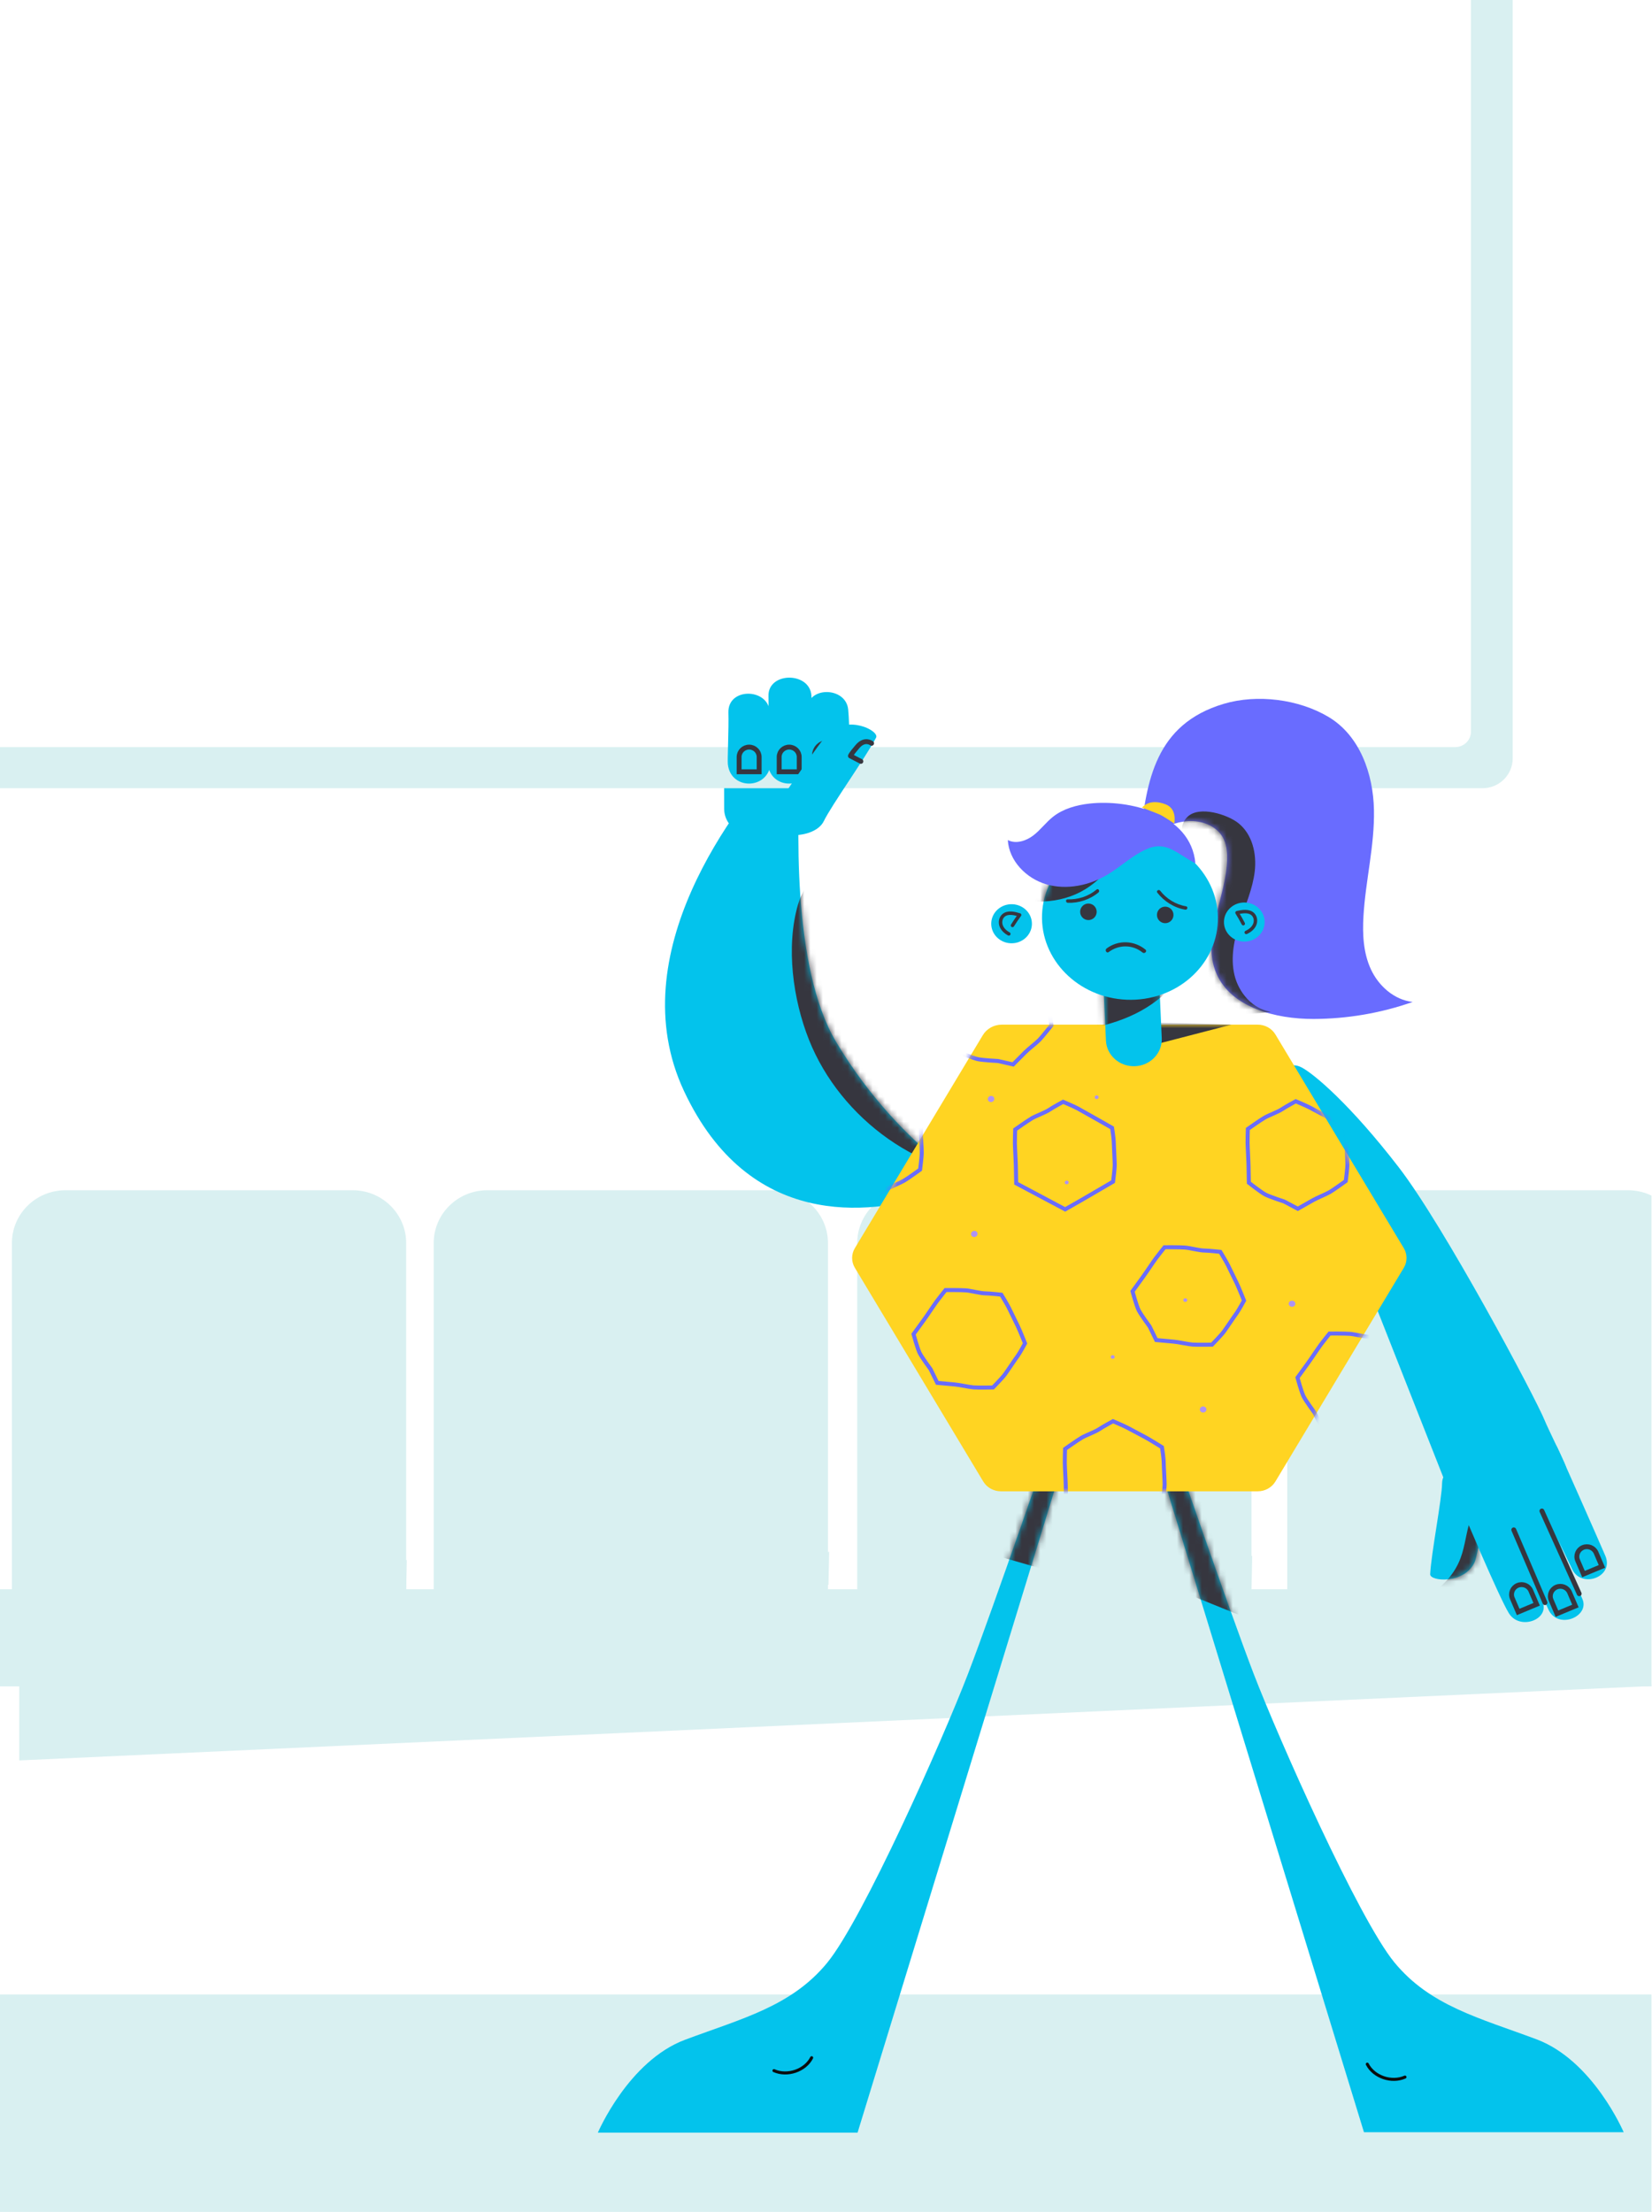 <svg width="266" height="356" viewBox="0 0 266 356" fill="none" xmlns="http://www.w3.org/2000/svg">
<g clip-path="url(#clip0_315_172982)">
<rect x="-56.912" y="321.007" width="328.517" height="39.324" fill="#D9F0F1"/>
<path fill-rule="evenodd" clip-rule="evenodd" d="M270.328 271.158L3.098 283.334V270.533L270.328 271.158Z" fill="#D9F0F1"/>
<path fill-rule="evenodd" clip-rule="evenodd" d="M65.4 256.396H1.92V200.061C1.92 195.37 5.781 191.567 10.544 191.567H56.777C61.539 191.567 65.4 195.37 65.4 200.061V256.396Z" fill="#D9F0F1"/>
<path fill-rule="evenodd" clip-rule="evenodd" d="M133.314 256.396H69.834V200.061C69.834 195.37 73.695 191.567 78.458 191.567H124.691C129.453 191.567 133.314 195.37 133.314 200.061V256.396Z" fill="#D9F0F1"/>
<path fill-rule="evenodd" clip-rule="evenodd" d="M201.51 256.396H138.029V200.061C138.029 195.37 141.89 191.567 146.653 191.567H192.886C197.649 191.567 201.51 195.37 201.51 200.061V256.396Z" fill="#D9F0F1"/>
<path fill-rule="evenodd" clip-rule="evenodd" d="M270.75 256.396H207.27V200.061C207.27 195.37 211.13 191.567 215.893 191.567H262.126C266.889 191.567 270.75 195.37 270.75 200.061V256.396Z" fill="#D9F0F1"/>
<path fill-rule="evenodd" clip-rule="evenodd" d="M65.396 256.396C65.385 256.408 12.953 256.396 12.953 256.396L65.5 251.081L65.396 256.396Z" fill="#D9F0F1"/>
<path fill-rule="evenodd" clip-rule="evenodd" d="M133.4 255.071C133.389 255.084 80.957 255.071 80.957 255.071L133.504 249.756L133.4 255.071Z" fill="#D9F0F1"/>
<path fill-rule="evenodd" clip-rule="evenodd" d="M201.519 255.733C201.508 255.745 149.076 255.733 149.076 255.733L201.623 250.418L201.519 255.733Z" fill="#D9F0F1"/>
<path fill-rule="evenodd" clip-rule="evenodd" d="M270.759 255.733C270.749 255.745 218.316 255.733 218.316 255.733L270.863 250.418L270.759 255.733Z" fill="#D9F0F1"/>
<path fill-rule="evenodd" clip-rule="evenodd" d="M287.348 271.416H-8.014C-12.397 271.416 -15.949 267.917 -15.949 263.601C-15.949 259.284 -12.397 255.785 -8.014 255.785H287.348C291.731 255.785 295.283 259.284 295.283 263.601C295.283 267.917 291.731 271.416 287.348 271.416Z" fill="#D9F0F1"/>
<path fill-rule="evenodd" clip-rule="evenodd" d="M237.461 251.376C235.83 255.028 230.222 254.534 230.282 253.36C230.457 249.952 232.174 241.251 232.2 238.702C232.238 235.05 240.449 233.035 240.077 237.635C239.867 240.239 237.867 250.466 237.461 251.376Z" fill="#03C3EC"/>
<mask id="mask0_315_172982" style="mask-type:alpha" maskUnits="userSpaceOnUse" x="230" y="234" width="11" height="21">
<path d="M232.2 238.703C232.174 241.252 230.457 249.953 230.282 253.361C230.222 254.535 235.83 255.029 237.461 251.377C237.867 250.467 239.867 240.239 240.077 237.636C240.23 235.744 238.931 234.971 237.345 234.971C235.077 234.971 232.223 236.553 232.2 238.703Z" fill="white"/>
</mask>
<g mask="url(#mask0_315_172982)">
<path fill-rule="evenodd" clip-rule="evenodd" d="M228.791 257.233C231.7 256.091 234.075 253.695 235.164 250.803C235.944 248.733 236.081 246.474 236.828 244.392C238.093 240.866 241.18 238.029 244.839 237.031C245.066 236.969 245.31 236.914 245.534 236.989C245.809 237.08 245.982 237.342 246.126 237.59C248.809 242.178 249.231 247.984 247.239 252.902C245.246 257.82 240.882 261.744 235.729 263.252" fill="#36363F"/>
</g>
<path fill-rule="evenodd" clip-rule="evenodd" d="M207.232 173.973C206.528 171.985 207.756 170.825 209.636 171.828C211.583 172.867 217.362 177.69 225.222 187.874C232.508 197.314 247.229 224.911 248.758 228.697C249.198 229.785 251.425 234.307 251.905 235.456C253.163 238.466 252.009 238.916 249.062 240.274L237.403 245.316C236.456 245.753 235.334 245.293 234.98 244.323L207.232 173.973Z" fill="#03C3EC"/>
<path fill-rule="evenodd" clip-rule="evenodd" d="M241.264 240.214C241.586 240.876 247.574 255.54 248.429 257.952C249.411 260.721 244.68 262.434 242.957 259.648C241.385 257.105 235.672 243.547 235.103 242.19C234.534 240.832 239.328 236.235 241.264 240.214Z" fill="#03C3EC"/>
<path fill-rule="evenodd" clip-rule="evenodd" d="M247.61 239.572C247.932 240.234 253.624 254.801 254.775 257.311C256.083 260.162 250.826 262.404 249.303 259.006C247.935 255.955 242.018 242.905 241.449 241.548C240.88 240.191 245.674 235.594 247.61 239.572Z" fill="#03C3EC"/>
<path fill-rule="evenodd" clip-rule="evenodd" d="M250.779 233.01C251.088 233.613 257.585 248.276 258.49 250.415C259.924 253.803 254.705 255.693 253.177 252.631C251.951 250.171 246.234 237.921 245.637 236.704C242.483 230.27 248.926 229.383 250.779 233.01Z" fill="#03C3EC"/>
<path fill-rule="evenodd" clip-rule="evenodd" d="M247.424 258.205L244.452 259.442L243.51 257.246C243.164 256.437 243.548 255.505 244.369 255.164C245.19 254.822 246.136 255.201 246.483 256.009L247.424 258.205Z" stroke="#36363F" stroke-width="0.786"/>
<path fill-rule="evenodd" clip-rule="evenodd" d="M253.668 258.482L250.696 259.718L249.754 257.522C249.408 256.714 249.792 255.782 250.613 255.44C251.434 255.099 252.38 255.477 252.727 256.286L253.668 258.482Z" stroke="#36363F" stroke-width="0.786"/>
<path fill-rule="evenodd" clip-rule="evenodd" d="M257.94 252.105L254.968 253.341L254.026 251.145C253.679 250.337 254.064 249.405 254.885 249.063C255.705 248.722 256.652 249.1 256.998 249.909L257.94 252.105Z" stroke="#36363F" stroke-width="0.786"/>
<path d="M254.274 256.503L248.273 243.187" stroke="#36363F" stroke-width="0.786" stroke-linecap="round" stroke-linejoin="round"/>
<path d="M248.765 257.936L243.744 246.225" stroke="#36363F" stroke-width="0.786" stroke-linecap="round" stroke-linejoin="round"/>
<path fill-rule="evenodd" clip-rule="evenodd" d="M149.752 192.435C152.29 191.65 152.947 188.407 150.905 186.728C146.62 183.206 140.122 176.925 134.603 167.652C127.474 155.673 128.296 132.103 129.003 122.303C129.111 120.814 127.241 120.031 126.229 121.143C118.453 129.68 99.776 153.49 110.135 175.597C120.63 197.996 140.055 195.437 149.752 192.435Z" fill="#03C3EC"/>
<mask id="mask1_315_172982" style="mask-type:alpha" maskUnits="userSpaceOnUse" x="107" y="120" width="46" height="75">
<path d="M126.233 121.143C118.457 129.68 99.78 153.49 110.139 175.598C120.634 197.996 140.058 195.436 149.756 192.435C152.294 191.65 152.951 188.407 150.908 186.728C146.624 183.206 140.126 176.925 134.607 167.652C127.478 155.673 128.3 132.103 129.007 122.304C129.08 121.301 128.256 120.618 127.402 120.618C126.986 120.618 126.564 120.779 126.233 121.143Z" fill="white"/>
</mask>
<g mask="url(#mask1_315_172982)">
<path fill-rule="evenodd" clip-rule="evenodd" d="M130.26 167.354C135.349 180.137 148.515 189.69 162.454 189.642C156.335 185.581 150.256 181.086 146.373 174.906C142.361 168.522 141.094 160.958 140.663 153.58C140.43 149.596 142.767 139.112 137.866 137.756C133.4 136.52 129.469 142.233 128.5 145.554C126.511 152.374 127.676 160.864 130.26 167.354Z" fill="#36363F"/>
</g>
<path fill-rule="evenodd" clip-rule="evenodd" d="M116.588 123.687L116.602 130.186C116.607 132.327 118.303 134.096 120.473 134.223L125.999 134.546L124.923 119.979L116.588 123.687Z" fill="#03C3EC"/>
<path fill-rule="evenodd" clip-rule="evenodd" d="M236.848 -11.344V117.753C236.848 119.129 235.716 120.244 234.319 120.244H-170.052C-171.448 120.244 -172.581 119.129 -172.581 117.753V14.641H-179.303V122.063C-179.303 124.715 -177.12 126.865 -174.428 126.865H238.695C241.388 126.865 243.57 124.715 243.57 122.063V-11.344H236.848Z" fill="#D9F0F1"/>
<path fill-rule="evenodd" clip-rule="evenodd" d="M117.193 122.979C117.116 122.235 117.362 117.257 117.285 114.694C117.162 110.633 123.586 110.712 123.936 114.473C124.217 117.494 124.036 120.605 124.116 122.098C124.385 127.13 117.652 127.451 117.193 122.979Z" fill="#03C3EC"/>
<path fill-rule="evenodd" clip-rule="evenodd" d="M122.236 124.216H119.01V121.832C119.01 120.955 119.732 120.243 120.623 120.243C121.514 120.243 122.236 120.955 122.236 121.832V124.216Z" stroke="#36363F" stroke-width="0.786"/>
<path fill-rule="evenodd" clip-rule="evenodd" d="M129.829 122.713C129.753 121.969 129.999 116.991 129.921 114.427C129.799 110.367 136.223 110.445 136.573 114.207C136.854 117.227 136.673 120.338 136.752 121.832C137.021 126.864 130.289 127.184 129.829 122.713Z" fill="#03C3EC"/>
<path fill-rule="evenodd" clip-rule="evenodd" d="M134.869 123.952H131.643V121.569C131.643 120.691 132.365 119.979 133.256 119.979C134.147 119.979 134.869 120.691 134.869 121.569V123.952Z" stroke="#36363F" stroke-width="1.778"/>
<path fill-rule="evenodd" clip-rule="evenodd" d="M123.646 122.98C123.569 122.236 123.815 114.61 123.738 112.046C123.615 107.985 130.838 108.062 130.658 112.355C130.527 115.48 130.489 120.605 130.569 122.099C130.838 127.131 124.105 127.451 123.646 122.98Z" fill="#03C3EC"/>
<path fill-rule="evenodd" clip-rule="evenodd" d="M128.686 124.216H125.459V121.832C125.459 120.955 126.181 120.243 127.072 120.243C127.963 120.243 128.686 120.955 128.686 121.832V124.216Z" stroke="#36363F" stroke-width="0.786"/>
<path fill-rule="evenodd" clip-rule="evenodd" d="M133.253 118.125C136.48 114.947 141.644 117.619 141.063 118.722C139.376 121.923 133.818 129.713 132.659 132.138C130.999 135.613 122.013 135.074 124.424 130.795C125.788 128.373 132.471 118.895 133.253 118.125Z" fill="#03C3EC"/>
<path d="M138.616 122.539L136.934 121.668C136.934 121.668 136.909 121.502 138.084 120.138C139.259 118.773 140.343 119.634 140.343 119.634" stroke="#36363F" stroke-width="0.786" stroke-linecap="round" stroke-linejoin="round"/>
<path fill-rule="evenodd" clip-rule="evenodd" d="M184.914 229.991L219.62 343.172H261.437C261.437 343.172 256.528 331.627 247.386 328.212C238.243 324.797 230.286 322.845 224.53 315.853C218.774 308.86 205.907 279.914 201.844 269.344C197.781 258.774 187.961 230.154 187.961 230.154L184.914 229.991Z" fill="#03C3EC"/>
<path d="M226.226 334.299C224.067 335.26 221.196 334.277 220.158 332.22" stroke="#0A0D0E" stroke-width="0.493" stroke-linecap="round" stroke-linejoin="round"/>
<path fill-rule="evenodd" clip-rule="evenodd" d="M172.787 230.067L138.081 343.248H96.264C96.264 343.248 101.173 331.703 110.315 328.288C119.458 324.873 127.415 322.921 133.171 315.929C138.927 308.936 151.794 279.99 155.857 269.42C159.92 258.85 169.74 230.23 169.74 230.23L172.787 230.067Z" fill="#03C3EC"/>
<mask id="mask2_315_172982" style="mask-type:alpha" maskUnits="userSpaceOnUse" x="96" y="230" width="77" height="114">
<path d="M169.74 230.232C169.74 230.232 159.92 258.853 155.857 269.423C151.794 279.993 138.927 308.939 133.171 315.931C127.415 322.924 119.458 324.875 110.316 328.29C101.173 331.705 96.264 343.251 96.264 343.251H138.081L172.787 230.07L169.74 230.232Z" fill="white"/>
</mask>
<g mask="url(#mask2_315_172982)">
<path fill-rule="evenodd" clip-rule="evenodd" d="M151.441 247.802L192.2 259.511L191.438 237.923L151.822 238.655L151.441 247.802Z" fill="#36363F"/>
</g>
<mask id="mask3_315_172982" style="mask-type:alpha" maskUnits="userSpaceOnUse" x="184" y="229" width="78" height="115">
<path d="M219.612 343.172H261.429C261.429 343.172 256.52 331.626 247.377 328.211C238.235 324.797 230.278 322.845 224.522 315.853C218.766 308.86 205.899 279.914 201.836 269.344C197.773 258.774 187.953 230.154 187.953 230.154L184.906 229.991L219.612 343.172Z" fill="white"/>
</mask>
<g mask="url(#mask3_315_172982)">
<path fill-rule="evenodd" clip-rule="evenodd" d="M210.097 264.194L165.776 246.284L162.588 237.846L202.204 238.578L210.097 264.194Z" fill="#36363F"/>
</g>
<path d="M124.621 333.264C126.78 334.226 129.651 333.242 130.689 331.185" stroke="#0A0D0E" stroke-width="0.493" stroke-linecap="round" stroke-linejoin="round"/>
<path fill-rule="evenodd" clip-rule="evenodd" d="M202.512 164.914H161.305C160.044 164.914 158.88 165.56 158.25 166.608L137.646 200.886C137.058 201.865 137.058 203.071 137.646 204.05L158.317 238.44C158.906 239.419 159.993 240.022 161.17 240.022H202.512C203.688 240.022 204.776 239.419 205.364 238.44L226.035 204.05C226.624 203.071 226.624 201.865 226.035 200.886L205.364 166.496C204.776 165.517 203.688 164.914 202.512 164.914Z" fill="#FFD422"/>
<mask id="mask4_315_172982" style="mask-type:alpha" maskUnits="userSpaceOnUse" x="136" y="164" width="91" height="77">
<path d="M159.411 164.914C159.327 164.914 159.25 164.957 159.208 165.026L136.703 202.468L159.276 240.022H204.421L226.994 202.468L204.421 164.914H159.411Z" fill="white"/>
</mask>
<g mask="url(#mask4_315_172982)">
<path fill-rule="evenodd" clip-rule="evenodd" d="M179.062 181.524C179.062 181.524 174.199 178.754 173.469 178.366C172.916 178.072 171.177 177.334 171.177 177.334C171.177 177.334 169.507 178.243 168.988 178.6C168.334 179.05 166.855 179.574 166.166 179.973C165.472 180.374 163.458 181.798 163.458 181.798C163.458 181.798 163.405 183.505 163.415 184.027C163.433 184.977 163.552 186.734 163.57 187.683C163.583 188.375 163.623 190.452 163.623 190.452L169.314 193.477L171.507 194.642C171.507 194.642 173.238 193.667 173.918 193.273C174.591 192.884 179.227 190.178 179.227 190.178C179.227 190.178 179.503 188.071 179.491 187.438C179.473 186.486 179.355 184.724 179.336 183.772C179.326 183.194 179.062 181.524 179.062 181.524Z" stroke="#696CFF" stroke-width="0.646"/>
</g>
<mask id="mask5_315_172982" style="mask-type:alpha" maskUnits="userSpaceOnUse" x="136" y="164" width="91" height="77">
<path d="M159.411 164.914C159.327 164.914 159.25 164.957 159.208 165.026L136.703 202.468L159.276 240.022H204.421L226.994 202.468L204.421 164.914H159.411Z" fill="white"/>
</mask>
<g mask="url(#mask5_315_172982)">
<path fill-rule="evenodd" clip-rule="evenodd" d="M147.986 179.591C147.986 179.591 146.002 178.351 145.314 177.985C144.583 177.597 143.123 176.821 142.392 176.433C141.84 176.139 140.101 175.401 140.101 175.401C140.101 175.401 138.431 176.31 137.912 176.668C137.258 177.117 135.778 177.641 135.089 178.04C134.396 178.441 132.381 179.865 132.381 179.865C132.381 179.865 132.329 181.572 132.339 182.094C132.357 183.044 132.476 184.801 132.494 185.75C132.507 186.442 132.546 188.519 132.546 188.519C132.546 188.519 134.463 190.024 135.182 190.406C135.899 190.787 138.238 191.544 138.238 191.544L140.431 192.709C140.431 192.709 142.162 191.734 142.842 191.34C143.515 190.951 144.927 190.394 145.599 190.005C146.176 189.672 148.151 188.245 148.151 188.245C148.151 188.245 148.427 186.138 148.415 185.505C148.397 184.553 148.279 182.791 148.261 181.839C148.25 181.261 147.986 179.591 147.986 179.591Z" stroke="#696CFF" stroke-width="0.646"/>
</g>
<mask id="mask6_315_172982" style="mask-type:alpha" maskUnits="userSpaceOnUse" x="136" y="164" width="91" height="77">
<path d="M159.411 164.914C159.327 164.914 159.25 164.957 159.208 165.026L136.703 202.468L159.276 240.022H204.421L226.994 202.468L204.421 164.914H159.411Z" fill="white"/>
</mask>
<g mask="url(#mask6_315_172982)">
<path fill-rule="evenodd" clip-rule="evenodd" d="M166.711 156.728C166.711 156.728 164.452 156.049 163.686 155.875C162.874 155.691 161.249 155.323 160.437 155.139C159.823 155 157.941 154.74 157.941 154.74C157.941 154.74 156.589 156.049 156.189 156.528C155.686 157.13 154.409 158.019 153.858 158.581C153.303 159.147 151.764 161.042 151.764 161.042C151.764 161.042 152.194 162.699 152.35 163.198C152.634 164.108 153.242 165.769 153.527 166.679C153.734 167.342 154.357 169.331 154.357 169.331C154.357 169.331 156.625 170.282 157.425 170.463C158.223 170.644 160.687 170.766 160.687 170.766L163.127 171.319C163.127 171.319 164.518 169.931 165.063 169.375C165.601 168.826 166.804 167.924 167.342 167.375C167.803 166.904 169.304 165.017 169.304 165.017C169.304 165.017 168.977 162.918 168.787 162.311C168.502 161.399 167.893 159.733 167.608 158.821C167.435 158.268 166.711 156.728 166.711 156.728Z" stroke="#696CFF" stroke-width="0.646"/>
</g>
<mask id="mask7_315_172982" style="mask-type:alpha" maskUnits="userSpaceOnUse" x="136" y="164" width="91" height="77">
<path d="M159.411 164.914C159.327 164.914 159.25 164.957 159.208 165.026L136.703 202.468L159.276 240.022H204.421L226.994 202.468L204.421 164.914H159.411Z" fill="white"/>
</mask>
<g mask="url(#mask7_315_172982)">
<path fill-rule="evenodd" clip-rule="evenodd" d="M216.527 181.432C216.527 181.432 214.543 180.191 213.855 179.825C213.124 179.437 211.664 178.661 210.933 178.273C210.381 177.98 208.642 177.242 208.642 177.242C208.642 177.242 206.972 178.151 206.452 178.508C205.798 178.957 204.319 179.482 203.63 179.881C202.937 180.282 200.922 181.706 200.922 181.706C200.922 181.706 200.87 183.413 200.88 183.934C200.898 184.884 201.016 186.641 201.034 187.591L201.087 190.36C201.087 190.36 203.004 191.864 203.723 192.246C204.44 192.627 206.779 193.384 206.779 193.384L208.972 194.549C208.972 194.549 210.703 193.574 211.383 193.181C212.056 192.792 213.468 192.235 214.14 191.846C214.717 191.512 216.692 190.085 216.692 190.085C216.692 190.085 216.968 187.979 216.956 187.345C216.938 186.393 216.82 184.631 216.801 183.68C216.79 183.102 216.527 181.432 216.527 181.432Z" stroke="#696CFF" stroke-width="0.646"/>
</g>
<mask id="mask8_315_172982" style="mask-type:alpha" maskUnits="userSpaceOnUse" x="136" y="164" width="91" height="77">
<path d="M159.411 164.914C159.327 164.914 159.25 164.957 159.208 165.026L136.703 202.468L159.276 240.022H204.421L226.994 202.468L204.421 164.914H159.411Z" fill="white"/>
</mask>
<g mask="url(#mask8_315_172982)">
<path fill-rule="evenodd" clip-rule="evenodd" d="M187.096 232.927C187.096 232.927 185.112 231.687 184.423 231.321C183.693 230.933 182.232 230.157 181.502 229.769C180.95 229.476 179.211 228.738 179.211 228.738C179.211 228.738 177.541 229.647 177.021 230.004C176.367 230.453 174.888 230.978 174.199 231.376C173.505 231.777 171.491 233.202 171.491 233.202C171.491 233.202 171.439 234.909 171.449 235.43C171.467 236.38 171.585 238.137 171.603 239.087L171.656 241.855C171.656 241.855 173.572 243.36 174.291 243.742C175.009 244.123 177.348 244.88 177.348 244.88L179.54 246.045C179.54 246.045 181.271 245.07 181.952 244.676C182.624 244.287 184.036 243.731 184.709 243.342C185.285 243.008 187.26 241.581 187.26 241.581C187.26 241.581 187.537 239.475 187.524 238.841C187.506 237.889 187.388 236.127 187.37 235.175C187.359 234.597 187.096 232.927 187.096 232.927Z" stroke="#696CFF" stroke-width="0.646"/>
</g>
<mask id="mask9_315_172982" style="mask-type:alpha" maskUnits="userSpaceOnUse" x="136" y="164" width="91" height="77">
<path d="M159.411 164.914C159.327 164.914 159.25 164.957 159.208 165.026L136.703 202.468L159.276 240.022H204.421L226.994 202.468L204.421 164.914H159.411Z" fill="white"/>
</mask>
<g mask="url(#mask9_315_172982)">
<path fill-rule="evenodd" clip-rule="evenodd" d="M165.05 216.212C165.05 216.212 164.202 214.089 163.868 213.405C163.514 212.679 162.806 211.227 162.452 210.501C162.185 209.952 161.228 208.374 161.228 208.374C161.228 208.374 159.321 208.168 158.681 208.164C157.877 208.159 156.36 207.749 155.558 207.683C154.752 207.617 152.25 207.633 152.25 207.633C152.25 207.633 151.165 208.986 150.854 209.413C150.288 210.192 149.309 211.681 148.744 212.46C148.331 213.028 147.094 214.731 147.094 214.731C147.094 214.731 147.726 217.03 148.074 217.745C148.422 218.458 149.852 220.39 149.852 220.39L150.915 222.57C150.915 222.57 152.912 222.756 153.704 222.821C154.486 222.886 155.969 223.231 156.751 223.296C157.422 223.351 159.893 223.31 159.893 223.31C159.893 223.31 161.404 221.761 161.782 221.241C162.349 220.46 163.33 218.967 163.897 218.187C164.242 217.712 165.05 216.212 165.05 216.212Z" stroke="#696CFF" stroke-width="0.646"/>
</g>
<mask id="mask10_315_172982" style="mask-type:alpha" maskUnits="userSpaceOnUse" x="136" y="164" width="91" height="77">
<path d="M159.411 164.914C159.327 164.914 159.25 164.957 159.208 165.026L136.703 202.468L159.276 240.022H204.421L226.994 202.468L204.421 164.914H159.411Z" fill="white"/>
</mask>
<g mask="url(#mask10_315_172982)">
<path fill-rule="evenodd" clip-rule="evenodd" d="M200.309 209.32C200.309 209.32 199.461 207.197 199.128 206.513C198.774 205.787 198.066 204.335 197.712 203.609C197.444 203.06 196.488 201.482 196.488 201.482C196.488 201.482 194.58 201.276 193.941 201.272C193.137 201.267 191.619 200.857 190.818 200.791C190.011 200.724 187.51 200.741 187.51 200.741C187.51 200.741 186.424 202.094 186.113 202.522C185.548 203.3 184.569 204.789 184.003 205.568C183.591 206.136 182.354 207.839 182.354 207.839C182.354 207.839 182.985 210.138 183.334 210.853C183.682 211.566 185.112 213.498 185.112 213.498L186.175 215.678C186.175 215.678 188.172 215.864 188.963 215.93C189.746 215.994 191.229 216.339 192.011 216.404C192.681 216.459 195.153 216.418 195.153 216.418C195.153 216.418 196.664 214.869 197.041 214.349C197.609 213.568 198.59 212.075 199.157 211.294C199.501 210.82 200.309 209.32 200.309 209.32Z" stroke="#696CFF" stroke-width="0.646"/>
</g>
<mask id="mask11_315_172982" style="mask-type:alpha" maskUnits="userSpaceOnUse" x="136" y="164" width="91" height="77">
<path d="M159.411 164.914C159.327 164.914 159.25 164.957 159.208 165.026L136.703 202.468L159.276 240.022H204.421L226.994 202.468L204.421 164.914H159.411Z" fill="white"/>
</mask>
<g mask="url(#mask11_315_172982)">
<path fill-rule="evenodd" clip-rule="evenodd" d="M226.874 223.209C226.874 223.209 226.026 221.086 225.692 220.402C225.338 219.676 224.63 218.224 224.276 217.498C224.009 216.949 223.052 215.371 223.052 215.371C223.052 215.371 221.145 215.165 220.506 215.161C219.701 215.156 218.184 214.746 217.383 214.68C216.576 214.613 214.075 214.63 214.075 214.63C214.075 214.63 212.989 215.983 212.678 216.411C212.112 217.189 211.134 218.678 210.568 219.457C210.155 220.025 208.918 221.728 208.918 221.728C208.918 221.728 209.55 224.027 209.899 224.742C210.246 225.455 211.677 227.387 211.677 227.387L212.739 229.567C212.739 229.567 214.736 229.753 215.528 229.819C216.31 229.883 217.793 230.228 218.575 230.293C219.246 230.348 221.717 230.307 221.717 230.307C221.717 230.307 223.229 228.758 223.606 228.238C224.173 227.457 225.154 225.964 225.722 225.183C226.066 224.709 226.874 223.209 226.874 223.209Z" stroke="#696CFF" stroke-width="0.646"/>
</g>
<mask id="mask12_315_172982" style="mask-type:alpha" maskUnits="userSpaceOnUse" x="136" y="164" width="91" height="77">
<path d="M159.411 164.914C159.327 164.914 159.25 164.957 159.208 165.026L136.703 202.468L159.276 240.022H204.421L226.994 202.468L204.421 164.914H159.411Z" fill="white"/>
</mask>
<g mask="url(#mask12_315_172982)">
<path fill-rule="evenodd" clip-rule="evenodd" d="M180.887 169.431L198.29 164.915L181.846 164.463L180.887 169.431Z" fill="#36363F"/>
</g>
<path fill-rule="evenodd" clip-rule="evenodd" d="M193.978 227.285C193.719 227.413 193.396 227.324 193.257 227.085C193.118 226.846 193.215 226.548 193.473 226.42C193.732 226.291 194.055 226.381 194.194 226.62C194.333 226.858 194.236 227.156 193.978 227.285Z" fill="#AD93F5"/>
<path fill-rule="evenodd" clip-rule="evenodd" d="M179.317 218.661C179.162 218.738 178.969 218.684 178.886 218.541C178.802 218.399 178.861 218.22 179.015 218.143C179.17 218.066 179.363 218.12 179.447 218.263C179.53 218.406 179.472 218.584 179.317 218.661Z" fill="#AD93F5"/>
<path fill-rule="evenodd" clip-rule="evenodd" d="M208.489 210.092C208.335 210.323 208.007 210.394 207.757 210.252C207.507 210.109 207.429 209.807 207.583 209.576C207.738 209.345 208.065 209.274 208.316 209.416C208.566 209.558 208.644 209.861 208.489 210.092Z" fill="#AD93F5"/>
<path fill-rule="evenodd" clip-rule="evenodd" d="M191.121 209.402C191.028 209.54 190.832 209.583 190.682 209.498C190.533 209.413 190.486 209.231 190.579 209.093C190.671 208.955 190.867 208.912 191.017 208.997C191.167 209.083 191.213 209.264 191.121 209.402Z" fill="#AD93F5"/>
<path fill-rule="evenodd" clip-rule="evenodd" d="M159.122 176.642C159.27 176.401 159.593 176.312 159.843 176.443C160.094 176.575 160.176 176.876 160.028 177.117C159.88 177.358 159.557 177.447 159.307 177.316C159.057 177.185 158.974 176.883 159.122 176.642Z" fill="#AD93F5"/>
<path fill-rule="evenodd" clip-rule="evenodd" d="M176.31 176.454C176.398 176.31 176.591 176.257 176.741 176.335C176.891 176.414 176.94 176.595 176.852 176.739C176.763 176.883 176.57 176.936 176.42 176.858C176.27 176.779 176.221 176.599 176.31 176.454Z" fill="#AD93F5"/>
<path fill-rule="evenodd" clip-rule="evenodd" d="M156.352 198.615C156.355 198.341 156.593 198.113 156.883 198.106C157.174 198.098 157.407 198.315 157.404 198.589C157.401 198.864 157.163 199.092 156.873 199.099C156.582 199.106 156.349 198.889 156.352 198.615Z" fill="#AD93F5"/>
<path fill-rule="evenodd" clip-rule="evenodd" d="M171.443 190.322C171.445 190.158 171.588 190.021 171.761 190.017C171.936 190.013 172.075 190.143 172.073 190.307C172.072 190.471 171.929 190.608 171.755 190.612C171.581 190.616 171.442 190.486 171.443 190.322Z" fill="#AD93F5"/>
<path fill-rule="evenodd" clip-rule="evenodd" d="M186.716 159.396L187.061 167.103C187.167 169.486 185.241 171.502 182.76 171.604C180.278 171.706 178.18 169.857 178.074 167.473L177.701 159.127C177.701 159.127 186.709 159.236 186.716 159.396Z" fill="#03C3EC"/>
<mask id="mask13_315_172982" style="mask-type:alpha" maskUnits="userSpaceOnUse" x="177" y="159" width="11" height="13">
<path d="M186.669 159.397L187.04 167.12C187.154 169.509 185.245 171.522 182.775 171.617C180.305 171.712 178.209 169.853 178.095 167.464L177.694 159.1C177.694 159.1 186.662 159.237 186.669 159.397Z" fill="white"/>
</mask>
<g mask="url(#mask13_315_172982)">
<path fill-rule="evenodd" clip-rule="evenodd" d="M191.114 154.505C190.875 156.139 189.832 157.553 188.699 158.787C184.694 163.147 179.449 164.931 173.486 165.913C175.283 162.782 175.956 160.438 176.062 156.857C179.999 157.249 183.999 157.639 187.888 156.952C191.778 156.265 195.61 154.34 197.623 151.064" fill="#36363F"/>
</g>
<path fill-rule="evenodd" clip-rule="evenodd" d="M221.23 130.332C221.111 124.586 218.986 118.404 213.899 115.379C209.101 112.526 202.423 111.68 197.033 113.283C186.017 116.559 184.578 125.72 183.599 135.031L185.417 134.294C187.223 133.205 189.211 132.273 191.34 132.153C193.469 132.034 195.762 132.882 196.828 134.656C197.453 135.695 197.606 136.936 197.593 138.136C197.526 144.438 193.341 150.878 195.87 156.693C198.244 162.152 205.358 164.015 211.517 163.998C216.944 163.983 222.368 163.053 227.465 161.262C224.467 160.923 221.973 158.67 220.744 156.021C219.516 153.372 219.37 150.378 219.538 147.483C219.869 141.745 221.349 136.078 221.23 130.332Z" fill="#696CFF"/>
<mask id="mask14_315_172982" style="mask-type:alpha" maskUnits="userSpaceOnUse" x="183" y="112" width="45" height="53">
<path d="M213.768 115.353C218.846 118.401 220.984 124.603 221.123 130.363C221.262 136.122 219.808 141.797 219.498 147.548C219.342 150.449 219.497 153.45 220.73 156.109C221.964 158.768 224.455 161.034 227.443 161.383C222.372 163.162 216.973 164.078 211.567 164.076C205.433 164.074 198.341 162.186 195.957 156.707C193.417 150.871 197.563 144.429 197.607 138.113C197.616 136.91 197.459 135.666 196.833 134.622C195.765 132.841 193.478 131.985 191.358 132.098C189.238 132.21 187.261 133.139 185.466 134.225L183.657 134.958C184.599 125.628 186 116.451 196.961 113.201C198.491 112.747 200.126 112.493 201.793 112.429C205.969 112.269 210.345 113.299 213.768 115.353Z" fill="white"/>
</mask>
<g mask="url(#mask14_315_172982)">
<path fill-rule="evenodd" clip-rule="evenodd" d="M199.409 132.489C201.672 134.306 202.365 137.437 202.034 140.254C201.702 143.069 200.518 145.712 199.626 148.41C198.717 151.161 198.103 154.114 198.773 156.933C199.443 159.753 201.67 162.39 204.629 162.852C200.533 163.349 196.058 163.771 192.56 161.644C190.085 160.139 188.456 157.415 188.348 154.601C188.115 148.58 192.782 144.16 191.609 137.944C191.217 135.869 189.149 133.379 191.255 131.423C193.168 129.645 197.678 131.1 199.409 132.489Z" fill="#36363F"/>
</g>
<path fill-rule="evenodd" clip-rule="evenodd" d="M196.095 148.281C195.814 155.557 189.251 161.208 181.434 160.902C173.617 160.597 167.508 154.451 167.788 147.176C168.068 139.899 174.632 134.249 182.449 134.554C190.265 134.86 196.375 141.006 196.095 148.281Z" fill="#03C3EC"/>
<path fill-rule="evenodd" clip-rule="evenodd" d="M174.159 148.609C175.07 150.015 171.426 150.573 170.7 150.447C170.328 150.383 169.882 150.139 169.933 149.742C169.952 149.596 170.04 149.469 170.13 149.357C170.83 148.488 171.923 147.991 172.994 148.055C173.435 148.081 173.907 148.223 174.159 148.609Z" fill="#03C3EC"/>
<path fill-rule="evenodd" clip-rule="evenodd" d="M184.235 149.055C183.411 150.505 187.083 150.878 187.801 150.716C188.169 150.633 188.598 150.366 188.523 149.973C188.496 149.828 188.4 149.706 188.302 149.598C187.551 148.767 186.429 148.326 185.363 148.443C184.925 148.491 184.463 148.658 184.235 149.055Z" fill="#03C3EC"/>
<path fill-rule="evenodd" clip-rule="evenodd" d="M173.213 140.562C173.946 139.74 175.031 139.354 176.141 139.561C176.561 139.64 176.414 140.264 175.993 140.186C175.109 140.02 174.282 140.348 173.703 140.996C173.424 141.309 172.934 140.874 173.213 140.562Z" fill="#36363F"/>
<mask id="mask15_315_172982" style="mask-type:alpha" maskUnits="userSpaceOnUse" x="167" y="134" width="29" height="27">
<path d="M182.307 134.532C190.112 134.849 196.224 141.012 195.956 148.298C195.689 155.584 189.144 161.233 181.339 160.916C173.533 160.599 167.422 154.436 167.689 147.15C167.942 140.245 173.835 134.81 181.094 134.531C181.495 134.515 181.899 134.516 182.307 134.532Z" fill="white"/>
</mask>
<g mask="url(#mask15_315_172982)">
<path fill-rule="evenodd" clip-rule="evenodd" d="M161.093 143.901C165.469 145.639 170.728 145.583 174.711 143.142C177.028 141.721 178.787 139.617 180.762 137.777C182.736 135.937 185.134 134.275 187.878 134.124C183.985 133.465 179.801 132.839 176.227 134.454C173.3 135.777 171.248 138.414 168.512 140.074C164.772 142.344 160.115 142.599 155.69 142.594" fill="#36363F"/>
</g>
<path fill-rule="evenodd" clip-rule="evenodd" d="M203.623 148.524C203.553 150.26 202.031 151.613 200.224 151.546C198.416 151.478 197.007 150.016 197.078 148.28C197.148 146.543 198.67 145.191 200.478 145.258C202.285 145.326 203.693 146.788 203.623 148.524Z" fill="#03C3EC"/>
<path d="M200.188 148.665C199.878 148.062 199.541 147.472 199.18 146.896C200.049 146.695 201.089 146.535 201.729 147.134C202.183 147.559 202.259 148.272 202.011 148.833C201.762 149.394 201.24 149.811 200.664 150.068" stroke="#36363F" stroke-width="0.554" stroke-linecap="round" stroke-linejoin="round"/>
<path fill-rule="evenodd" clip-rule="evenodd" d="M159.607 148.551C159.537 150.287 160.946 151.75 162.753 151.817C164.561 151.885 166.082 150.532 166.153 148.796C166.223 147.06 164.815 145.597 163.007 145.53C161.2 145.463 159.678 146.815 159.607 148.551Z" fill="#03C3EC"/>
<path d="M163.029 148.948C163.386 148.371 163.769 147.807 164.176 147.26C163.326 146.995 162.302 146.758 161.617 147.307C161.129 147.698 160.995 148.403 161.197 148.981C161.4 149.558 161.887 150.013 162.44 150.311" stroke="#36363F" stroke-width="0.554" stroke-linecap="round" stroke-linejoin="round"/>
<path fill-rule="evenodd" clip-rule="evenodd" d="M184.914 136.548C182.479 137.514 180.589 139.409 178.357 140.753C175.444 142.506 171.782 143.284 168.491 142.332C165.2 141.38 162.457 138.503 162.277 135.206C163.584 135.888 165.247 135.34 166.405 134.444C167.562 133.549 168.425 132.342 169.576 131.439C171.214 130.154 173.337 129.567 175.438 129.333C181.733 128.631 191.742 130.948 192.478 138.94C189.709 137.557 187.929 135.353 184.914 136.548Z" fill="#696CFF"/>
<path fill-rule="evenodd" clip-rule="evenodd" d="M183.895 129.988C183.895 129.988 185.95 130.767 186.644 131.057C187.329 131.343 189.077 132.545 189.077 132.545C189.077 132.545 189.597 130.212 187.722 129.472C185.01 128.402 183.895 129.988 183.895 129.988Z" fill="#FFD422"/>
<path fill-rule="evenodd" clip-rule="evenodd" d="M183.965 153.305C182.371 151.999 180.147 152.008 178.517 153.23C178.174 153.487 177.84 152.909 178.18 152.654C180.064 151.243 182.631 151.355 184.436 152.833C184.768 153.105 184.294 153.575 183.965 153.305Z" fill="#36363F"/>
<path fill-rule="evenodd" clip-rule="evenodd" d="M186.808 143.356C187.809 144.658 189.351 145.602 190.971 145.864C191.326 145.922 191.208 146.467 190.853 146.41C189.087 146.124 187.429 145.079 186.342 143.665C186.123 143.38 186.59 143.073 186.808 143.356Z" fill="#36363F"/>
<path fill-rule="evenodd" clip-rule="evenodd" d="M171.905 144.746C173.591 144.808 175.275 144.256 176.568 143.168C176.842 142.937 177.148 143.405 176.876 143.634C175.518 144.776 173.703 145.369 171.931 145.303C171.576 145.29 171.545 144.732 171.905 144.746Z" fill="#36363F"/>
<path fill-rule="evenodd" clip-rule="evenodd" d="M176.583 146.782C176.567 147.517 175.958 148.1 175.223 148.084C174.488 148.068 173.905 147.46 173.92 146.724C173.936 145.989 174.545 145.406 175.28 145.422C176.015 145.438 176.598 146.046 176.583 146.782Z" fill="#36363F"/>
<path fill-rule="evenodd" clip-rule="evenodd" d="M188.95 147.282C188.934 148.017 188.325 148.6 187.59 148.585C186.855 148.569 186.272 147.96 186.288 147.225C186.303 146.49 186.912 145.906 187.647 145.922C188.382 145.938 188.966 146.547 188.95 147.282Z" fill="#36363F"/>
</g>
<defs>
<clipPath id="clip0_315_172982">
<rect width="265.917" height="356" fill="white"/>
</clipPath>
</defs>
</svg>
